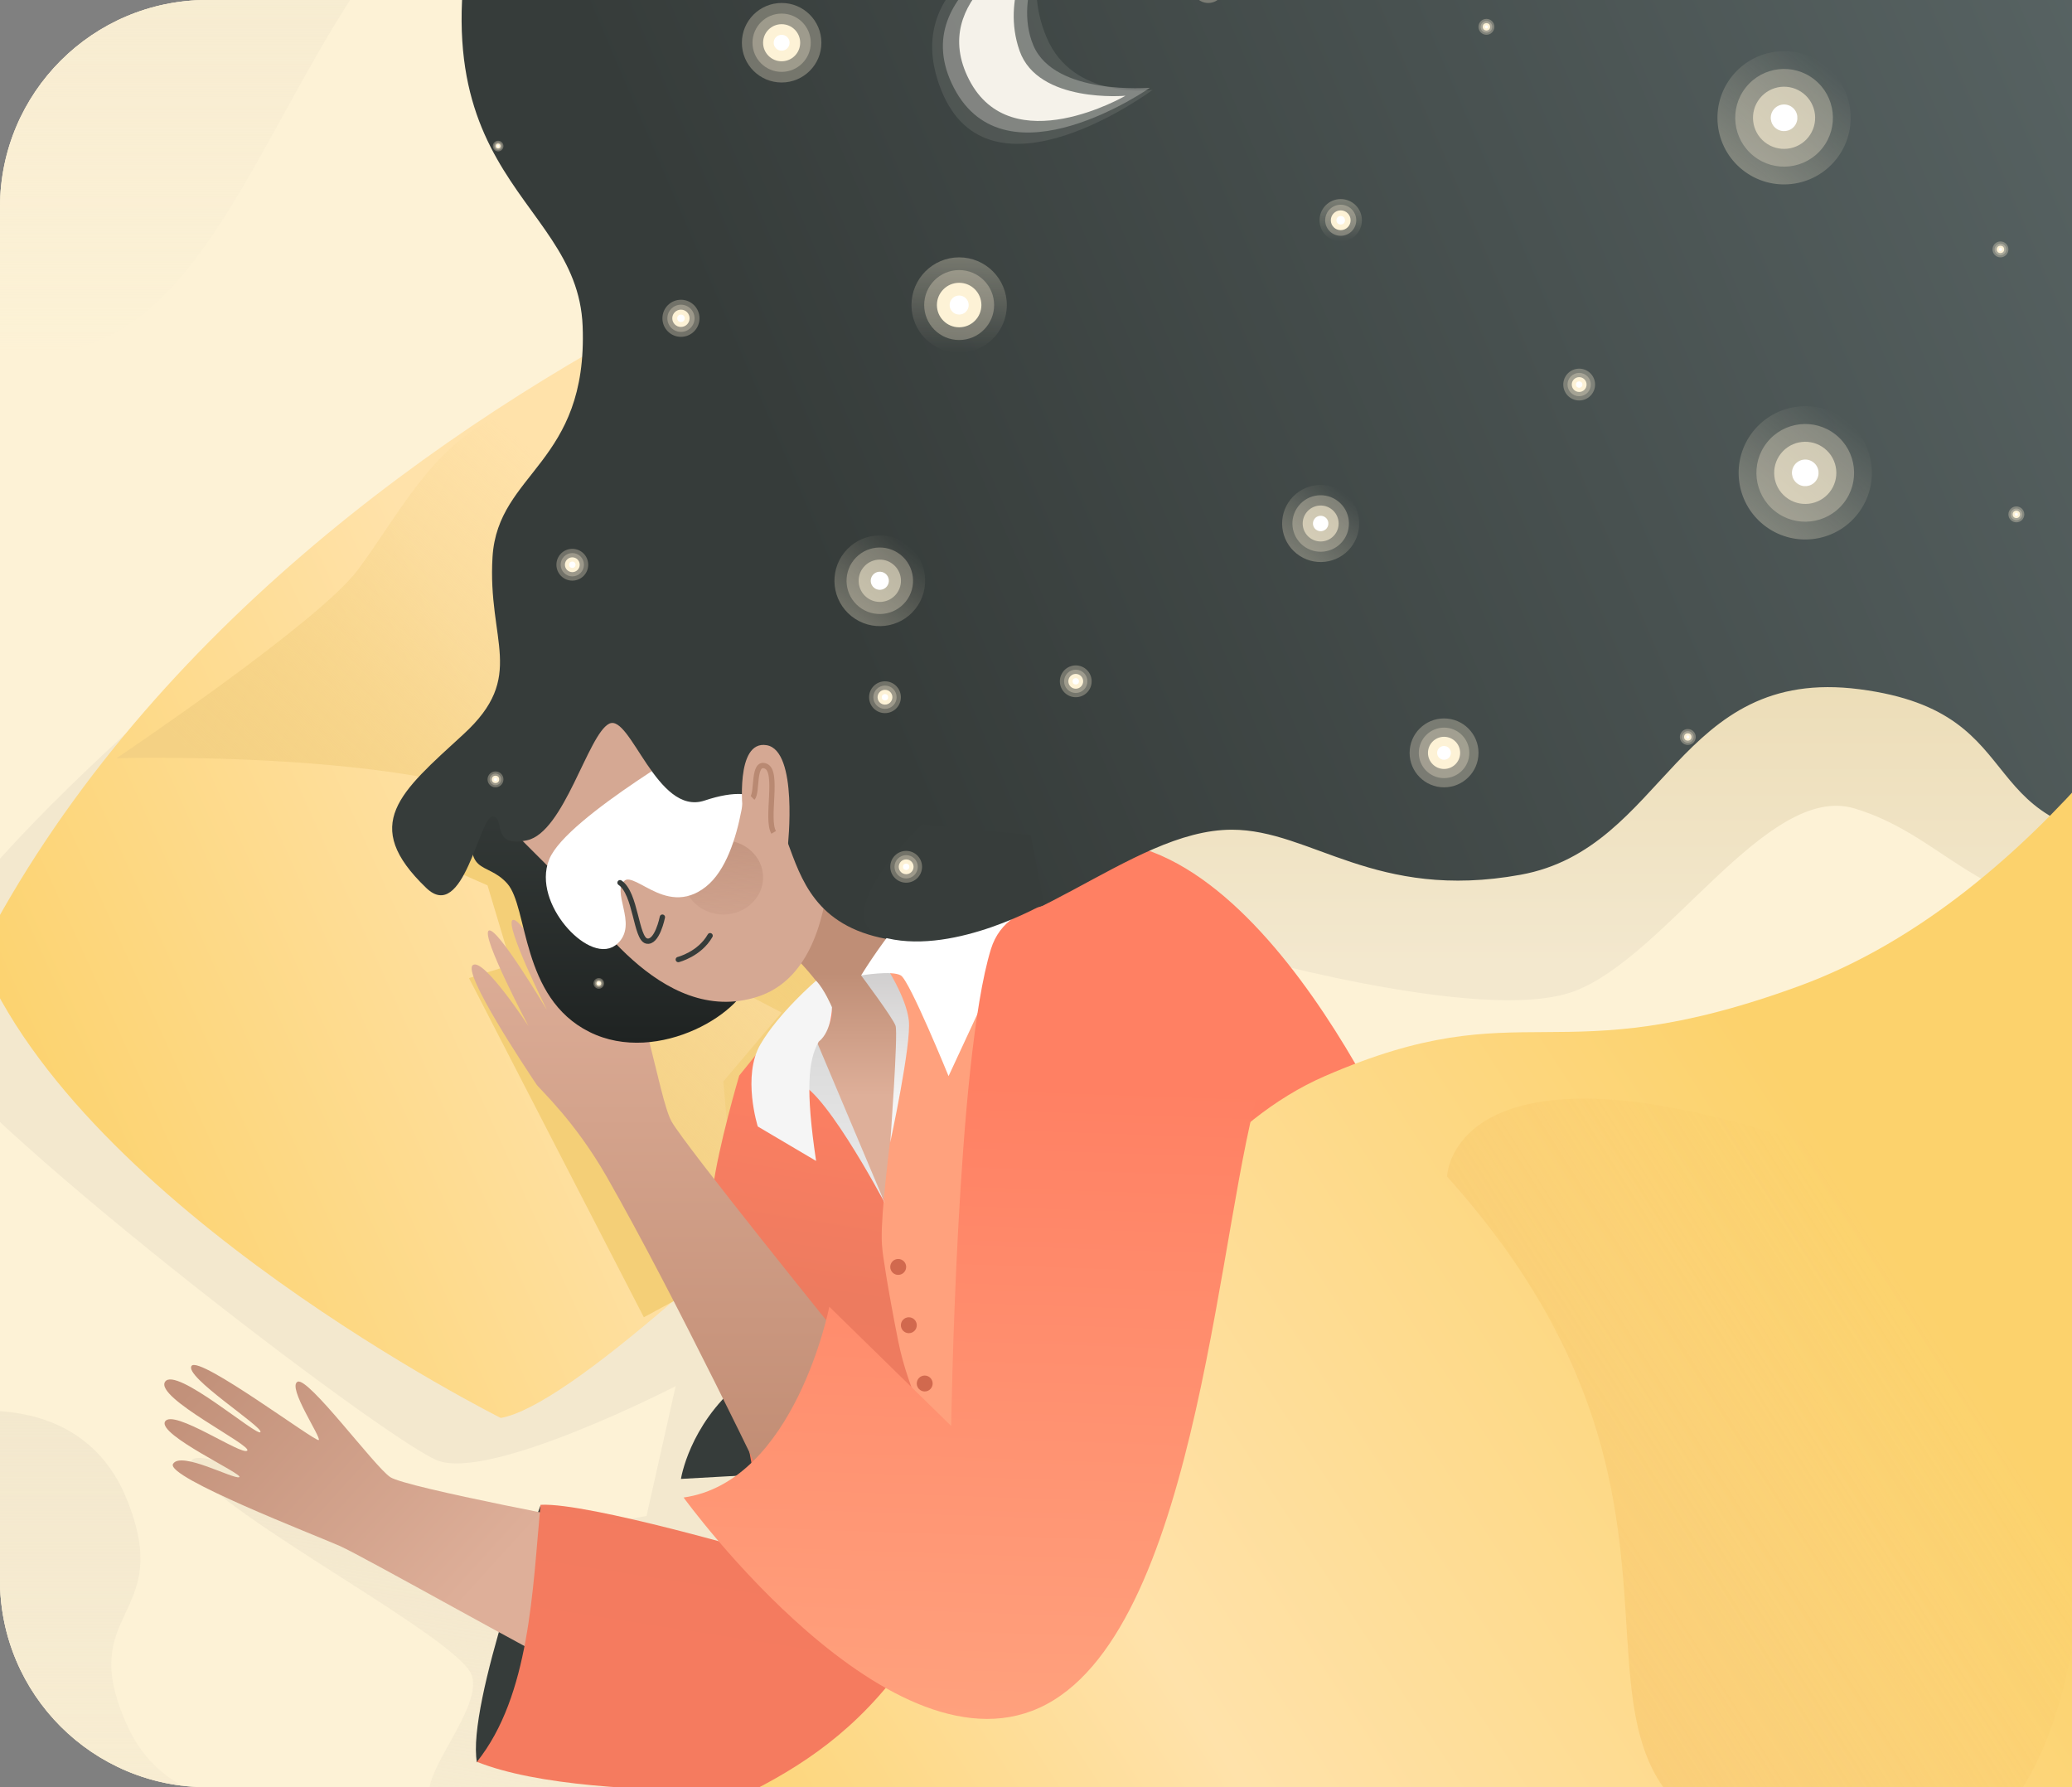 <?xml version="1.0" encoding="UTF-8"?> <svg xmlns="http://www.w3.org/2000/svg" width="80" height="69" viewBox="0 0 80 69" fill="none"><rect x="0" y="0" width="80" height="69" fill="#808080" stroke="none"/><g clip-path="url(#clip0_5604_32716)"><path d="M0 8C0 3.582 3.582 0 8 0H80V69H8C3.582 69 0 65.418 0 61V8Z" fill="#FFF2D6"></path><g clip-path="url(#clip1_5604_32716)"><rect x="-4.297" y="-7.251" width="94.118" height="87.57" fill="#FDF2D6"></rect><g style="mix-blend-mode:multiply"><path d="M-3.376 39.604C-5.217 36.125 10.026 23.849 10.026 23.849L32.634 37.353L36.624 54.028L32.634 79.604L18.21 81.24C18.21 81.24 16.368 79.604 16.88 76.739C17.391 73.875 21.995 72.545 21.79 71.522C21.586 70.499 18.21 70.703 16.88 69.885C15.55 69.067 18.721 66.1 18.21 64.668C17.698 63.235 8.593 58.529 7.468 56.688C6.343 54.847 16.88 59.962 16.88 59.962L24.962 58.529L26.087 53.517C26.087 53.517 18.926 57.2 16.88 56.381C14.834 55.563 -1.534 43.082 -3.376 39.604Z" fill="url(#paint0_linear_5604_32716)"></path></g><path d="M47.059 36.637L42.864 31.931L52.992 25.691L73.76 21.189L84.706 22.314C84.706 22.314 85.831 35.716 81.023 35.307C76.215 34.898 74.987 32.238 71.611 31.215C68.235 30.192 64.348 36.944 60.767 38.274C57.187 39.603 47.059 36.637 47.059 36.637Z" fill="url(#paint1_linear_5604_32716)"></path><path d="M18.414 68.043C18.005 65.793 20.87 58.12 20.87 58.12C20.87 58.12 21.79 64.77 21.074 65.588C20.358 66.407 18.414 68.043 18.414 68.043Z" fill="#363C3A"></path><path d="M28.542 53.414C26.599 55.051 26.292 57.097 26.292 57.097L31.816 56.79V49.834C31.816 49.834 30.486 51.778 28.542 53.414Z" fill="#363C3A"></path><path d="M26.496 11.573C17.085 16.381 5.422 24.668 -0.818 36.842C3.171 46.663 19.335 54.744 19.335 54.744C24.552 53.824 47.264 28.862 47.264 28.862L26.496 11.573Z" fill="url(#paint2_linear_5604_32716)"></path><path d="M18.823 34.182L16.266 33.056L19.335 29.783L25.576 31.317L33.35 37.251L32.737 43.798L28.44 47.583L27.928 41.752L30.179 39.092L27.622 37.762L24.348 39.092L23.12 41.138L28.44 48.913L24.859 50.857L18.107 37.762L19.744 37.251L18.823 34.182Z" fill="#F4CF77"></path><path d="M21.79 32.136C18.721 28.862 4.501 29.272 4.501 29.272C4.501 29.272 12.276 24.054 13.811 22.008C15.345 19.962 16.675 17.2 19.233 16.075C21.79 14.949 27.622 18.837 28.951 18.53C30.281 18.223 38.568 33.261 38.261 35.41C37.954 37.558 26.087 47.993 26.087 47.993C26.087 47.993 24.859 35.41 21.79 32.136Z" fill="url(#paint3_linear_5604_32716)"></path><path d="M15.069 57.029C15.683 57.439 23.356 58.871 23.356 58.871C23.356 58.871 21.924 64.293 21.514 64.191C21.105 64.088 14.046 60.098 13.126 59.689C12.205 59.28 6.374 57.029 6.681 56.518C6.987 56.006 9.034 57.132 9.238 57.029C9.443 56.927 6.067 55.392 6.374 54.881C6.681 54.37 9.34 56.211 9.545 56.006C9.75 55.802 5.964 53.96 6.374 53.346C6.783 52.733 9.954 55.495 10.056 55.29C10.159 55.086 7.09 53.142 7.397 52.733C7.704 52.324 12.205 55.699 12.307 55.597C12.409 55.495 11.08 53.551 11.489 53.346C11.898 53.142 14.456 56.62 15.069 57.029Z" fill="url(#paint4_linear_5604_32716)"></path><path d="M28.542 41.524L30.691 38.864H32.225L32.941 36.306C32.941 36.306 33.657 34.363 41.125 32.624C48.593 30.885 54.629 45.639 54.629 45.639L38.363 56.767L34.476 68.838C34.476 68.838 23.018 69.862 18.414 68.02C20.46 65.463 20.562 61.37 20.869 58.097C22.711 57.995 29.668 60.041 29.668 60.041L28.031 51.14C28.031 51.14 27.315 47.56 27.519 45.923C27.724 44.286 28.542 41.524 28.542 41.524Z" fill="url(#paint5_linear_5604_32716)"></path><path d="M18.256 37.26C18.665 36.953 20.404 39.613 20.404 39.613C20.404 39.613 18.562 36.135 18.869 35.93C19.176 35.726 21.12 38.999 21.12 38.999C21.12 38.999 19.483 35.726 19.79 35.521C20.097 35.316 21.938 38.488 21.938 38.488C21.938 38.488 20.813 35.623 21.12 35.521C21.427 35.419 23.575 40.124 23.882 40.124C24.189 40.125 23.371 37.362 23.882 37.465C24.752 37.639 25.417 42.375 25.928 43.296C26.44 44.217 32.475 51.685 32.475 51.685C33.294 52.401 30.736 59.869 30.123 58.539C29.704 57.632 26.081 50.079 23.427 45.435C22.188 43.266 20.841 42.059 20.711 41.864L20.71 41.862C20.298 41.244 17.847 37.567 18.256 37.26Z" fill="url(#paint6_linear_5604_32716)"></path><path d="M32.123 39.092C32.123 38.274 30.384 36.637 30.384 36.637L30.077 34.489L33.964 33.875L36.624 36.33L34.68 47.276L30.997 40.831C30.997 40.831 32.123 39.911 32.123 39.092Z" fill="url(#paint7_linear_5604_32716)"></path><path d="M19.585 34.111C18.766 33.191 17.846 33.907 18.357 31.451C18.869 28.996 28.996 37.59 28.996 37.59C28.894 39.022 25.416 41.17 22.756 39.84C20.096 38.51 20.403 35.032 19.585 34.111Z" fill="url(#paint8_linear_5604_32716)"></path><path d="M21.893 34.182L18.619 30.909C18.619 30.909 21.483 22.213 26.291 23.85C31.1 25.486 31.918 29.886 31.918 29.886C31.918 29.886 33.043 37.251 29.258 38.478C25.473 39.706 22.609 34.898 21.893 34.182Z" fill="#D5A893"></path><ellipse cx="27.928" cy="33.875" rx="1.535" ry="1.432" fill="url(#paint9_linear_5604_32716)"></ellipse><path d="M21.392 33.261C22.006 31.726 27.53 28.555 27.53 28.555L28.655 29.271C28.655 29.271 28.553 32.954 27.121 34.079C25.689 35.205 24.563 33.261 23.949 33.875C23.336 34.488 24.461 35.716 23.642 36.33C22.824 36.944 20.778 34.795 21.392 33.261Z" fill="white" stroke="white" stroke-width="0.409"></path><path d="M20.347 32.442C21.78 32.136 22.7 28.35 23.519 27.941C24.337 27.532 25.36 31.522 27.202 30.908C31.969 29.319 28.712 35.657 34.772 36.33C39.376 36.841 43.593 32.033 47.56 32.033C50.629 32.033 53.084 34.795 58.711 33.772C64.337 32.749 64.746 25.691 71.805 26.611C78.864 27.532 75.693 32.442 83.672 32.442V-7.864L19.017 -6.023C15.028 6.867 22.291 7.276 22.496 12.596C22.7 17.916 19.222 18.223 19.017 21.496C18.813 24.77 20.347 26.1 17.892 28.35C15.437 30.601 13.902 31.829 16.46 34.284C17.892 35.659 18.506 31.522 19.017 31.522C19.529 31.522 18.915 32.749 20.347 32.442Z" fill="url(#paint10_linear_5604_32716)"></path><path d="M29.599 28.77C28.372 28.566 28.679 31.328 28.679 31.328L30.418 32.658C30.418 32.658 30.827 28.975 29.599 28.77Z" fill="#D5A893"></path><path d="M23.939 34.079C24.552 34.489 24.552 36.228 24.962 36.33C25.371 36.432 25.575 35.409 25.575 35.409" stroke="#353B39" stroke-width="0.205" stroke-linecap="round"></path><path d="M22.609 72.442C18.517 75.307 18.414 80.627 18.414 80.627L85.115 79.808V23.849C85.115 23.849 78.977 34.591 69.463 38.069C59.949 41.547 58.926 38.171 51.151 41.547C43.376 44.923 39.182 57.711 35.396 63.542C31.611 69.373 26.701 69.578 22.609 72.442Z" fill="url(#paint11_linear_5604_32716)"></path><circle cx="30.179" cy="1.65" r="1.535" fill="#FDF2D6" fill-opacity="0.3"></circle><circle cx="30.179" cy="1.65" r="1.125" fill="#FDF2D6" fill-opacity="0.3"></circle><circle cx="30.179" cy="1.65" r="0.716" fill="#FDF2D6"></circle><circle cx="30.179" cy="1.65" r="0.307" fill="white"></circle><circle cx="37.033" cy="11.777" r="1.841" fill="url(#paint12_linear_5604_32716)" fill-opacity="0.3"></circle><circle cx="37.033" cy="11.777" r="1.35" fill="#FDF2D6" fill-opacity="0.3"></circle><circle cx="37.033" cy="11.777" r="0.859" fill="#FDF2D6"></circle><circle cx="37.033" cy="11.777" r="0.368" fill="white"></circle><circle cx="51.765" cy="8.504" r="0.818" fill="url(#paint13_linear_5604_32716)" fill-opacity="0.3"></circle><circle cx="51.765" cy="8.504" r="0.6" fill="#FDF2D6" fill-opacity="0.3"></circle><circle cx="51.765" cy="8.504" r="0.382" fill="#FDF2D6"></circle><circle cx="51.765" cy="8.504" r="0.164" fill="white"></circle><circle cx="33.969" cy="22.422" r="1.751" transform="rotate(-141.473 33.969 22.422)" fill="url(#paint14_linear_5604_32716)" fill-opacity="0.3"></circle><circle cx="33.969" cy="22.422" r="1.284" transform="rotate(-141.473 33.969 22.422)" fill="#FDF2D6" fill-opacity="0.3"></circle><circle cx="33.969" cy="22.422" r="0.817" transform="rotate(-141.473 33.969 22.422)" fill="#FDF2D6" fill-opacity="0.49"></circle><circle cx="33.969" cy="22.422" r="0.35" transform="rotate(-141.473 33.969 22.422)" fill="white"></circle><circle cx="50.991" cy="20.211" r="1.488" transform="rotate(-141.473 50.991 20.211)" fill="url(#paint15_linear_5604_32716)" fill-opacity="0.3"></circle><circle cx="50.991" cy="20.211" r="1.091" transform="rotate(-141.473 50.991 20.211)" fill="#FDF2D6" fill-opacity="0.3"></circle><circle cx="50.991" cy="20.211" r="0.694" transform="rotate(-141.473 50.991 20.211)" fill="#FDF2D6" fill-opacity="0.6"></circle><circle cx="50.991" cy="20.211" r="0.298" transform="rotate(-141.473 50.991 20.211)" fill="white"></circle><circle cx="68.883" cy="4.548" r="2.572" transform="rotate(-141.473 68.883 4.548)" fill="url(#paint16_linear_5604_32716)" fill-opacity="0.3"></circle><circle cx="68.883" cy="4.548" r="1.886" transform="rotate(-141.473 68.883 4.548)" fill="#FDF2D6" fill-opacity="0.3"></circle><circle cx="68.883" cy="4.548" r="1.2" transform="rotate(-141.473 68.883 4.548)" fill="#FDF2D6" fill-opacity="0.6"></circle><circle cx="68.883" cy="4.548" r="0.514" transform="rotate(-141.473 68.883 4.548)" fill="white"></circle><circle cx="69.701" cy="18.256" r="2.572" transform="rotate(-141.473 69.701 18.256)" fill="url(#paint17_linear_5604_32716)" fill-opacity="0.3"></circle><circle cx="69.701" cy="18.256" r="1.886" transform="rotate(-141.473 69.701 18.256)" fill="#FDF2D6" fill-opacity="0.3"></circle><circle cx="69.701" cy="18.256" r="1.2" transform="rotate(-141.473 69.701 18.256)" fill="#FDF2D6" fill-opacity="0.6"></circle><circle cx="69.701" cy="18.256" r="0.514" transform="rotate(-141.473 69.701 18.256)" fill="white"></circle><circle cx="46.65" cy="-0.499" r="0.614" fill="#FDF2D6" fill-opacity="0.3"></circle><circle cx="41.535" cy="26.304" r="0.614" fill="#FDF2D6" fill-opacity="0.3"></circle><circle cx="41.535" cy="26.304" r="0.45" fill="#FDF2D6" fill-opacity="0.3"></circle><circle cx="41.535" cy="26.304" r="0.286" fill="#FDF2D6"></circle><circle cx="41.535" cy="26.304" r="0.123" fill="white"></circle><circle cx="35.396" cy="33.465" r="0.614" fill="#FDF2D6" fill-opacity="0.3"></circle><circle cx="35.396" cy="33.465" r="0.45" fill="#FDF2D6" fill-opacity="0.3"></circle><circle cx="35.396" cy="33.465" r="0.286" fill="#FDF2D6"></circle><circle cx="35.396" cy="33.465" r="0.123" fill="white"></circle><circle cx="65.166" cy="28.453" r="0.307" fill="#FDF2D6" fill-opacity="0.3"></circle><circle cx="65.166" cy="28.453" r="0.225" fill="#FDF2D6" fill-opacity="0.3"></circle><circle cx="65.166" cy="28.453" r="0.143" fill="#FDF2D6"></circle><circle cx="65.166" cy="28.453" r="0.061" fill="white"></circle><circle cx="77.852" cy="19.859" r="0.307" fill="#FDF2D6" fill-opacity="0.3"></circle><circle cx="77.852" cy="19.859" r="0.225" fill="#FDF2D6" fill-opacity="0.3"></circle><circle cx="77.852" cy="19.859" r="0.143" fill="#FDF2D6"></circle><circle cx="77.852" cy="19.86" r="0.061" fill="white"></circle><circle cx="57.391" cy="1.036" r="0.307" fill="#FDF2D6" fill-opacity="0.3"></circle><circle cx="57.391" cy="1.036" r="0.225" fill="#FDF2D6" fill-opacity="0.3"></circle><circle cx="57.391" cy="1.036" r="0.143" fill="#FDF2D6"></circle><circle cx="57.391" cy="1.036" r="0.061" fill="white"></circle><circle cx="60.972" cy="14.847" r="0.614" fill="#FDF2D6" fill-opacity="0.3"></circle><circle cx="60.972" cy="14.847" r="0.45" fill="#FDF2D6" fill-opacity="0.3"></circle><circle cx="60.972" cy="14.847" r="0.286" fill="#FDF2D6"></circle><circle cx="60.972" cy="14.847" r="0.123" fill="white"></circle><circle cx="34.169" cy="26.918" r="0.614" fill="#FDF2D6" fill-opacity="0.3"></circle><circle cx="34.169" cy="26.918" r="0.45" fill="#FDF2D6" fill-opacity="0.3"></circle><circle cx="34.169" cy="26.918" r="0.286" fill="#FDF2D6"></circle><circle cx="34.169" cy="26.918" r="0.123" fill="white"></circle><circle cx="77.238" cy="9.629" r="0.307" fill="#FDF2D6" fill-opacity="0.3"></circle><circle cx="77.238" cy="9.629" r="0.225" fill="#FDF2D6" fill-opacity="0.3"></circle><circle cx="77.238" cy="9.629" r="0.143" fill="#FDF2D6"></circle><circle cx="77.238" cy="9.629" r="0.061" fill="white"></circle><circle cx="23.12" cy="37.967" r="0.205" fill="#FDF2D6" fill-opacity="0.3"></circle><circle cx="23.12" cy="37.967" r="0.15" fill="#FDF2D6" fill-opacity="0.3"></circle><circle cx="23.12" cy="37.967" r="0.095" fill="#FDF2D6"></circle><circle cx="23.12" cy="37.967" r="0.041" fill="white"></circle><circle cx="19.131" cy="30.09" r="0.307" fill="#FDF2D6" fill-opacity="0.3"></circle><circle cx="19.13" cy="30.09" r="0.225" fill="#FDF2D6" fill-opacity="0.3"></circle><circle cx="19.131" cy="30.09" r="0.143" fill="#FDF2D6"></circle><circle cx="19.13" cy="30.09" r="0.061" fill="white"></circle><circle cx="19.233" cy="5.639" r="0.205" fill="#FDF2D6" fill-opacity="0.3"></circle><circle cx="19.233" cy="5.639" r="0.15" fill="#FDF2D6" fill-opacity="0.3"></circle><circle cx="19.233" cy="5.639" r="0.095" fill="#FDF2D6"></circle><circle cx="19.233" cy="5.639" r="0.041" fill="white"></circle><circle cx="26.292" cy="12.289" r="0.716" fill="#FDF2D6" fill-opacity="0.3"></circle><circle cx="26.292" cy="12.289" r="0.525" fill="#FDF2D6" fill-opacity="0.3"></circle><circle cx="26.291" cy="12.289" r="0.334" fill="#FDF2D6"></circle><circle cx="26.292" cy="12.289" r="0.143" fill="white"></circle><circle cx="55.755" cy="29.067" r="1.33" fill="#FDF2D6" fill-opacity="0.3"></circle><circle cx="55.755" cy="29.067" r="0.975" fill="#FDF2D6" fill-opacity="0.3"></circle><circle cx="55.755" cy="29.067" r="0.621" fill="#FDF2D6"></circle><circle cx="55.754" cy="29.067" r="0.266" fill="white"></circle><circle cx="22.097" cy="21.803" r="0.614" fill="#FDF2D6" fill-opacity="0.3"></circle><circle cx="22.097" cy="21.803" r="0.45" fill="#FDF2D6" fill-opacity="0.3"></circle><circle cx="22.097" cy="21.803" r="0.286" fill="#FDF2D6"></circle><circle cx="22.097" cy="21.803" r="0.123" fill="white"></circle><path d="M33.35 37.66L35.396 34.898L37.443 33.773L39.386 35.102L38.875 54.847L36.113 55.563C36.113 55.563 35.09 53.824 34.68 51.778C34.271 49.731 34.066 48.33 34.066 48.197C33.862 46.56 35.09 40.013 34.578 39.297C34.066 38.581 33.35 37.66 33.35 37.66Z" fill="#FFA17D"></path><path d="M34.578 39.604C34.476 39.297 33.248 37.66 33.248 37.66L34.169 37.251C34.169 37.251 34.987 38.478 35.09 39.399C35.192 40.32 34.373 44.105 34.373 44.105C34.373 44.105 34.68 39.911 34.578 39.604Z" fill="url(#paint18_linear_5604_32716)"></path><path d="M34.169 46.458C34.169 46.458 31.52 41.454 30.642 41.824L31.407 39.91L34.169 46.458Z" fill="url(#paint19_linear_5604_32716)"></path><path d="M34.783 37.66C34.442 37.455 33.248 37.66 33.248 37.66C33.248 37.66 35.703 33.568 37.647 33.363C39.591 33.159 39.284 35.819 39.284 35.819L36.624 41.547C36.624 41.547 35.124 37.865 34.783 37.66Z" fill="white"></path><path d="M32.02 50.45C32.02 50.45 30.691 57.202 26.394 57.816C26.394 57.816 34.476 68.967 40.409 65.796C46.343 62.624 47.059 46.767 48.696 41.755C50.333 36.742 39.591 32.343 38.261 36.639C36.931 40.936 36.726 55.054 36.726 55.054L32.02 50.45Z" fill="url(#paint20_linear_5604_32716)"></path><path d="M29.36 40.32C30.077 39.092 31.509 37.864 31.509 37.864C31.816 38.171 32.123 38.888 32.123 38.888C32.123 38.888 32.123 39.808 31.611 40.217C31.202 40.934 31.1 42.059 31.509 44.821L29.258 43.491C29.258 43.491 28.644 41.547 29.36 40.32Z" fill="#F5F5F5"></path><path d="M36.829 3.389C34.816 -0.499 40.614 -2.545 40.614 -2.545C40.614 -2.545 39.079 -0.192 39.898 1.752C40.716 3.696 44.399 3.389 44.399 3.389C44.399 3.389 38.842 7.276 36.829 3.389Z" fill="#F5F2EA" fill-opacity="0.3"></path><path d="M37.42 3.082C35.783 -0.089 39.875 -1.931 39.875 -1.931C39.875 -1.931 38.647 -0.089 39.364 1.957C40.08 4.003 43.456 3.696 43.456 3.696C43.456 3.696 39.057 6.253 37.42 3.082Z" fill="#F5F2EA"></path><path d="M36.338 3.471C34.476 -1.215 40.716 -2.647 40.716 -2.647C40.716 -2.647 39.383 -0.995 40.409 1.445C41.435 3.885 44.501 3.471 44.501 3.471C44.501 3.471 38.2 8.156 36.338 3.471Z" fill="#F5F2EA" fill-opacity="0.1"></path><path d="M26.189 37.046C26.189 37.046 27.008 36.841 27.417 36.125" stroke="#363C3A" stroke-width="0.205" stroke-linecap="round"></path><circle cx="34.68" cy="48.913" r="0.307" fill="#D1694E"></circle><circle cx="35.09" cy="51.164" r="0.307" fill="#D1694E"></circle><circle cx="35.703" cy="53.414" r="0.307" fill="#D1694E"></circle><path d="M29.054 30.805C29.258 30.601 29.054 29.373 29.565 29.578C30.077 29.782 29.565 31.624 29.872 32.136" stroke="#B98972" stroke-width="0.205"></path><path d="M40.307 34.898C40.307 34.898 36.931 36.841 34.271 36.228C31.611 35.614 35.601 31.829 35.601 31.829L39.795 32.238L40.307 34.898Z" fill="#373D3B"></path><g style="mix-blend-mode:multiply"><path d="M23.739 -8.316C10.729 -5.056 10.757 14.087 1.023 13.619C-9.616 13.107 -4.501 -7.455 -4.501 -7.455C-4.501 -7.455 13.225 -7.933 23.739 -8.316C24.948 -8.619 26.27 -8.785 27.724 -8.785C34.565 -8.785 30.76 -8.572 23.739 -8.316Z" fill="url(#paint21_linear_5604_32716)"></path></g><path d="M79.795 47.992C79.795 47.992 84.399 74.693 70.486 72.135C56.573 69.578 68.849 59.859 55.87 45.424C55.87 45.424 55.959 41.956 62.404 42.468C68.849 42.98 79.795 47.992 79.795 47.992Z" fill="url(#paint22_linear_5604_32716)" fill-opacity="0.5"></path><g style="mix-blend-mode:multiply"><path d="M4.91 57.916C3.069 53.312 -2.251 54.642 -2.251 54.642L-4.194 78.274L17.903 82.366C17.903 82.366 18.721 76.228 15.55 72.545C12.379 68.862 6.957 71.112 4.91 66.611C2.864 62.11 6.752 62.519 4.91 57.916Z" fill="url(#paint23_linear_5604_32716)"></path></g><circle cx="34.987" cy="33.465" r="0.614" fill="#FDF2D6" fill-opacity="0.3"></circle><circle cx="34.987" cy="33.465" r="0.45" fill="#FDF2D6" fill-opacity="0.3"></circle><circle cx="34.987" cy="33.465" r="0.286" fill="#FDF2D6"></circle><circle cx="34.987" cy="33.465" r="0.123" fill="white"></circle></g></g><defs><linearGradient id="paint0_linear_5604_32716" x1="17.391" y1="43.9" x2="10.742" y2="89.015" gradientUnits="userSpaceOnUse"><stop offset="0.308" stop-color="#F3E8CE"></stop><stop offset="1" stop-color="#F3E8CE" stop-opacity="0"></stop></linearGradient><linearGradient id="paint1_linear_5604_32716" x1="63.842" y1="21.189" x2="63.842" y2="37.228" gradientUnits="userSpaceOnUse"><stop stop-color="#E9D8AD"></stop><stop offset="1" stop-color="#F3E8CE"></stop></linearGradient><linearGradient id="paint2_linear_5604_32716" x1="6.445" y1="56.279" x2="27.724" y2="46.663" gradientUnits="userSpaceOnUse"><stop stop-color="#FCD26C"></stop><stop offset="1" stop-color="#FFE2AA"></stop></linearGradient><linearGradient id="paint3_linear_5604_32716" x1="13.708" y1="34.898" x2="25.575" y2="22.008" gradientUnits="userSpaceOnUse"><stop stop-color="#F4D184"></stop><stop offset="1" stop-color="#F4D184" stop-opacity="0"></stop></linearGradient><linearGradient id="paint4_linear_5604_32716" x1="8.082" y1="52.698" x2="23.939" y2="67.123" gradientUnits="userSpaceOnUse"><stop stop-color="#C2917A"></stop><stop offset="0.63" stop-color="#DEAF99"></stop></linearGradient><linearGradient id="paint5_linear_5604_32716" x1="31.816" y1="39.887" x2="26.905" y2="71.498" gradientUnits="userSpaceOnUse"><stop offset="0.027" stop-color="#FF8063"></stop><stop offset="0.312" stop-color="#ED7B5F"></stop><stop offset="0.766" stop-color="#F57B5F"></stop></linearGradient><linearGradient id="paint6_linear_5604_32716" x1="25.423" y1="35.511" x2="25.423" y2="58.697" gradientUnits="userSpaceOnUse"><stop stop-color="#DEAF99"></stop><stop offset="1" stop-color="#BF8A71"></stop></linearGradient><linearGradient id="paint7_linear_5604_32716" x1="33.35" y1="33.875" x2="33.35" y2="47.276" gradientUnits="userSpaceOnUse"><stop offset="0.276" stop-color="#BF8E76"></stop><stop offset="0.63" stop-color="#DEAF99"></stop></linearGradient><linearGradient id="paint8_linear_5604_32716" x1="23.603" y1="31.01" x2="23.603" y2="40.258" gradientUnits="userSpaceOnUse"><stop stop-color="#343A38"></stop><stop offset="1" stop-color="#1F2322"></stop></linearGradient><linearGradient id="paint9_linear_5604_32716" x1="27.928" y1="32.442" x2="28.031" y2="36.841" gradientUnits="userSpaceOnUse"><stop stop-color="#C49681"></stop><stop offset="1" stop-color="#C49681" stop-opacity="0"></stop></linearGradient><linearGradient id="paint10_linear_5604_32716" x1="38.056" y1="37.353" x2="91.969" y2="14.233" gradientUnits="userSpaceOnUse"><stop stop-color="#363C3A"></stop><stop offset="1" stop-color="#5A6666"></stop></linearGradient><linearGradient id="paint11_linear_5604_32716" x1="34.68" y1="87.481" x2="79.693" y2="58.222" gradientUnits="userSpaceOnUse"><stop stop-color="#FCD26C"></stop><stop offset="0.397" stop-color="#FFE2AA"></stop><stop offset="1" stop-color="#FCD26C"></stop></linearGradient><linearGradient id="paint12_linear_5604_32716" x1="37.033" y1="9.936" x2="37.033" y2="13.619" gradientUnits="userSpaceOnUse"><stop stop-color="#FDF2D6"></stop><stop offset="1" stop-color="#FDF2D6" stop-opacity="0"></stop></linearGradient><linearGradient id="paint13_linear_5604_32716" x1="51.765" y1="7.685" x2="51.765" y2="9.322" gradientUnits="userSpaceOnUse"><stop stop-color="#FDF2D6"></stop><stop offset="1" stop-color="#FDF2D6" stop-opacity="0"></stop></linearGradient><linearGradient id="paint14_linear_5604_32716" x1="33.969" y1="20.671" x2="33.969" y2="24.173" gradientUnits="userSpaceOnUse"><stop stop-color="#FDF2D6"></stop><stop offset="1" stop-color="#FDF2D6" stop-opacity="0"></stop></linearGradient><linearGradient id="paint15_linear_5604_32716" x1="50.991" y1="18.723" x2="50.991" y2="21.699" gradientUnits="userSpaceOnUse"><stop stop-color="#FDF2D6"></stop><stop offset="1" stop-color="#FDF2D6" stop-opacity="0"></stop></linearGradient><linearGradient id="paint16_linear_5604_32716" x1="68.883" y1="1.976" x2="68.883" y2="7.12" gradientUnits="userSpaceOnUse"><stop stop-color="#FDF2D6"></stop><stop offset="1" stop-color="#FDF2D6" stop-opacity="0"></stop></linearGradient><linearGradient id="paint17_linear_5604_32716" x1="69.701" y1="15.684" x2="69.701" y2="20.828" gradientUnits="userSpaceOnUse"><stop stop-color="#FDF2D6"></stop><stop offset="1" stop-color="#FDF2D6" stop-opacity="0"></stop></linearGradient><linearGradient id="paint18_linear_5604_32716" x1="34.175" y1="37.251" x2="34.175" y2="44.821" gradientUnits="userSpaceOnUse"><stop stop-color="#CECCCC"></stop><stop offset="0.708" stop-color="#F5F5F5"></stop></linearGradient><linearGradient id="paint19_linear_5604_32716" x1="32.379" y1="39.91" x2="32.379" y2="46.458" gradientUnits="userSpaceOnUse"><stop stop-color="#D9D9D9"></stop><stop offset="1" stop-color="#EBEBEB"></stop></linearGradient><linearGradient id="paint20_linear_5604_32716" x1="38.465" y1="41.755" x2="37.629" y2="66.363" gradientUnits="userSpaceOnUse"><stop stop-color="#FF8063"></stop><stop offset="1" stop-color="#FFA17D"></stop></linearGradient><linearGradient id="paint21_linear_5604_32716" x1="12.796" y1="-8.785" x2="12.796" y2="13.627" gradientUnits="userSpaceOnUse"><stop stop-color="#F3E8CE"></stop><stop offset="1" stop-color="#F3E8CE" stop-opacity="0"></stop></linearGradient><linearGradient id="paint22_linear_5604_32716" x1="50.742" y1="64.463" x2="73.657" y2="49.936" gradientUnits="userSpaceOnUse"><stop stop-color="#F3B54E"></stop><stop offset="1" stop-color="#F3B54E" stop-opacity="0"></stop></linearGradient><linearGradient id="paint23_linear_5604_32716" x1="6.902" y1="54.464" x2="6.902" y2="82.366" gradientUnits="userSpaceOnUse"><stop stop-color="#F3E8CE"></stop><stop offset="1" stop-color="#F3E8CE" stop-opacity="0"></stop></linearGradient><clipPath id="clip0_5604_32716"><path d="M0 8C0 3.582 3.582 0 8 0H80V69H8C3.582 69 0 65.418 0 61V8Z" fill="white"></path></clipPath><clipPath id="clip1_5604_32716"><rect width="80" height="80" fill="white" transform="translate(0 -5)"></rect></clipPath></defs></svg> 